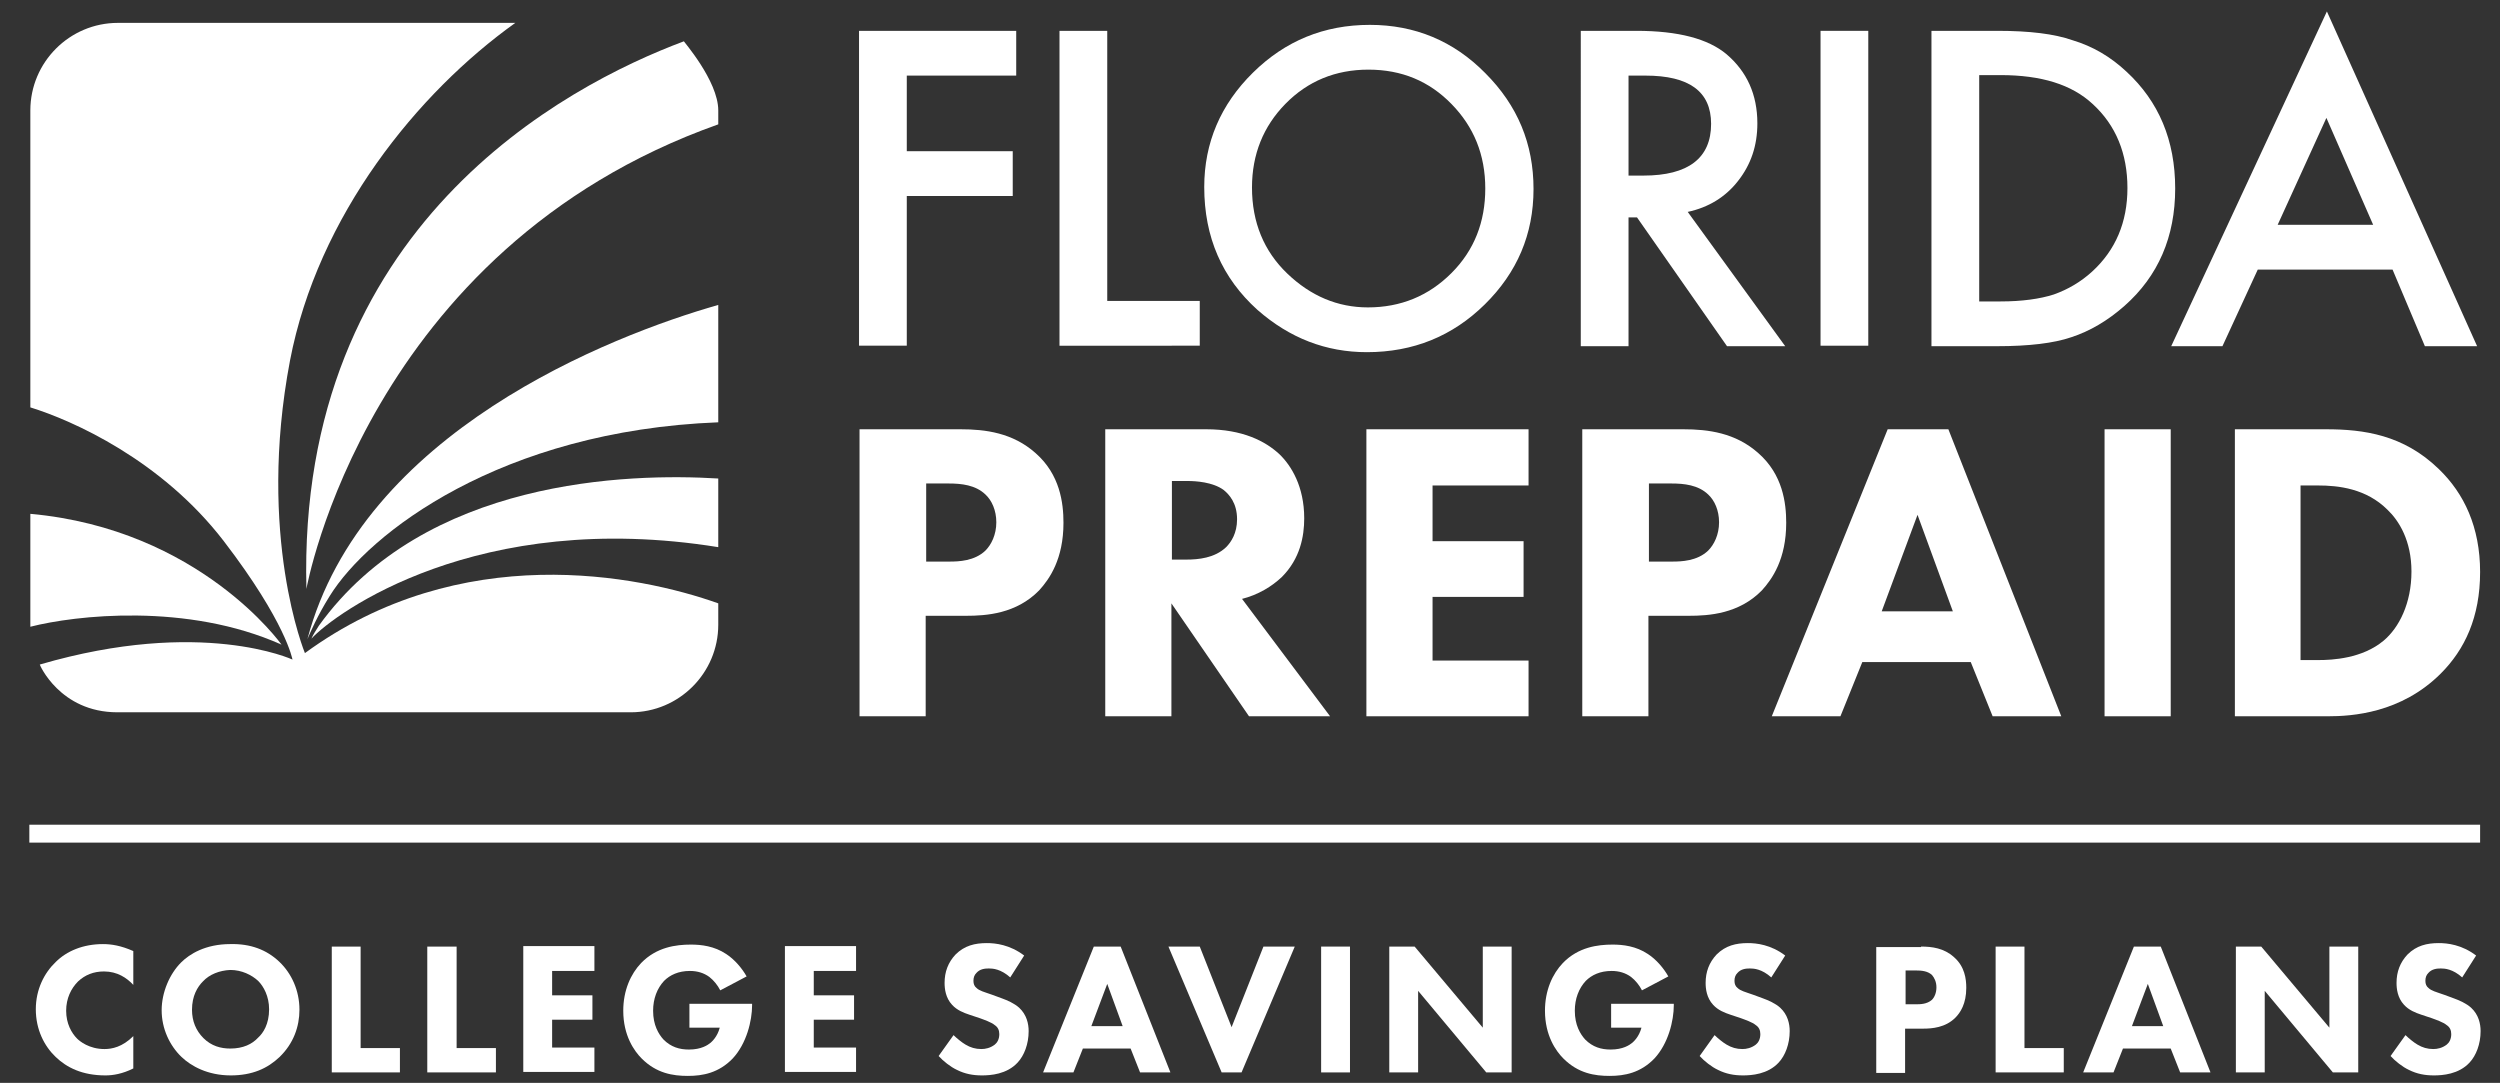 <?xml version="1.0" encoding="utf-8"?>
<!-- Generator: Adobe Illustrator 27.1.1, SVG Export Plug-In . SVG Version: 6.00 Build 0)  -->
<svg version="1.1" id="Layer_1" xmlns="http://www.w3.org/2000/svg" xmlns:xlink="http://www.w3.org/1999/xlink" x="0px" y="0px"
	 viewBox="0 0 502.6 217.7" style="enable-background:new 0 0 502.6 217.7;" xml:space="preserve">
<rect x="0" y="0" width="502.6" height="217.7" fill="#333333" stroke="none"/>
<style type="text/css">
	.st0{fill:#FFFFFF;}
</style>
<g>
	<g>
		<path class="st0" d="M26.8,214.8c-2.2,1.1-4.1,1.4-5.6,1.4c-4.7,0-7.8-1.6-10-3.7c-2.3-2.2-4-5.5-4-9.6c0-4,1.7-7.3,4-9.5
			c2.2-2.2,5.5-3.6,9.5-3.6c1.7,0,3.6,0.3,6.1,1.4v6.8c-1.3-1.4-3.2-2.7-5.9-2.7c-2.1,0-3.8,0.7-5.2,2c-1.4,1.4-2.4,3.4-2.4,5.9
			c0,2.6,1.1,4.5,2.2,5.6c0.5,0.5,2.4,2.1,5.5,2.1c1.5,0,3.6-0.4,5.8-2.6V214.8z"/>
		<path class="st0" d="M56.2,193.4c2.4,2.3,4,5.7,4,9.6c0,3.4-1.2,6.8-4,9.5c-2.4,2.3-5.5,3.7-9.8,3.7c-4.7,0-8-1.9-9.9-3.7
			c-2.4-2.3-4-5.7-4-9.4c0-3.6,1.6-7.3,3.9-9.6c1.7-1.7,4.9-3.7,9.9-3.7C50.3,189.7,53.6,190.9,56.2,193.4z M40.8,197.3
			c-1.1,1.1-2.2,2.9-2.2,5.7c0,2.3,0.8,4.2,2.3,5.7c1.6,1.6,3.5,2.1,5.4,2.1c2.6,0,4.4-0.9,5.6-2.2c1-0.9,2.2-2.7,2.2-5.7
			c0-2.6-1.1-4.6-2.2-5.7c-1.3-1.2-3.3-2.2-5.6-2.2C44.1,195.1,42.1,195.9,40.8,197.3z"/>
		<path class="st0" d="M72.5,190.3v20.4h7.9v4.9H66.7v-25.3H72.5z"/>
		<path class="st0" d="M91.8,190.3v20.4h7.9v4.9H85.9v-25.3H91.8z"/>
		<path class="st0" d="M119.4,195.2H111v4.9h8.1v4.9H111v5.6h8.5v4.9h-14.3v-25.3h14.3V195.2z"/>
		<path class="st0" d="M138.6,201.8h12.6v0.3c0,3.1-1.1,7.7-3.9,10.7c-2.8,2.9-6,3.5-9,3.5c-3,0-6.3-0.5-9.3-3.5
			c-1.5-1.5-3.7-4.6-3.7-9.6c0-4.1,1.5-7.4,3.6-9.6c3.1-3.2,7-3.7,10-3.7c2.1,0,4.7,0.3,7.1,1.9c1.7,1.1,3.2,2.9,4.1,4.5l-5.3,2.8
			c-0.5-1-1.3-2-2.2-2.7c-1.1-0.8-2.4-1.2-3.9-1.2c-2.3,0-4,0.8-5.2,2c-1.4,1.5-2.2,3.6-2.2,6c0,2.9,1.1,4.7,2.1,5.8
			c1.5,1.5,3.2,2,5.1,2c2.5,0,3.8-0.9,4.4-1.4c0.2-0.2,1.3-1.1,1.8-3h-6.1V201.8z"/>
		<path class="st0" d="M172.1,195.2h-8.5v4.9h8.1v4.9h-8.1v5.6h8.5v4.9h-14.3v-25.3h14.3V195.2z"/>
		<path class="st0" d="M203.1,196.5c-1.9-1.7-3.5-1.8-4.3-1.8c-0.8,0-1.8,0.1-2.5,0.9c-0.4,0.4-0.6,0.9-0.6,1.6
			c0,0.6,0.2,1.1,0.6,1.4c0.6,0.6,1.5,0.8,3.2,1.4l1.9,0.7c1.1,0.4,2.5,1,3.5,1.9c1.5,1.4,1.9,3.2,1.9,4.7c0,2.6-0.9,4.9-2.2,6.3
			c-2.2,2.4-5.5,2.6-7.2,2.6c-1.8,0-3.4-0.3-5-1.1c-1.3-0.6-2.8-1.8-3.7-2.8l3-4.2c0.6,0.6,1.7,1.5,2.4,1.9c1,0.6,2,0.9,3.2,0.9
			c0.8,0,1.8-0.2,2.7-0.9c0.5-0.4,0.9-1.1,0.9-2.1c0-0.8-0.3-1.4-0.9-1.8c-0.7-0.6-2.2-1.1-3-1.4l-2.1-0.7c-1.2-0.4-2.5-0.9-3.5-2
			c-1.3-1.4-1.5-3.2-1.5-4.4c0-2.2,0.7-4.1,2.2-5.7c1.8-1.8,3.9-2.3,6.3-2.3c1.7,0,4.6,0.3,7.5,2.5L203.1,196.5z"/>
		<path class="st0" d="M227.3,210.8h-9.6l-1.9,4.8h-6.1l10.2-25.3h5.4l10,25.3h-6.1L227.3,210.8z M225.7,206.3l-3.1-8.5l-3.2,8.5
			H225.7z"/>
		<path class="st0" d="M241.2,190.3l6.4,16.2l6.4-16.2h6.3l-10.7,25.3h-4l-10.7-25.3H241.2z"/>
		<path class="st0" d="M271.4,190.3v25.3h-5.8v-25.3H271.4z"/>
		<path class="st0" d="M279.3,215.6v-25.3h5.1l13.7,16.3v-16.3h5.8v25.3h-5.1l-13.7-16.4v16.4H279.3z"/>
		<path class="st0" d="M323.9,201.8h12.6v0.3c0,3.1-1.1,7.7-3.9,10.7c-2.8,2.9-6,3.5-9,3.5c-3,0-6.3-0.5-9.3-3.5
			c-1.5-1.5-3.7-4.6-3.7-9.6c0-4.1,1.5-7.4,3.6-9.6c3.1-3.2,7-3.7,10-3.7c2.1,0,4.7,0.3,7.1,1.9c1.7,1.1,3.2,2.9,4.1,4.5l-5.3,2.8
			c-0.5-1-1.3-2-2.2-2.7c-1.1-0.8-2.4-1.2-3.9-1.2c-2.3,0-4,0.8-5.2,2c-1.4,1.5-2.2,3.6-2.2,6c0,2.9,1.1,4.7,2.1,5.8
			c1.5,1.5,3.2,2,5.1,2c2.5,0,3.8-0.9,4.4-1.4c0.2-0.2,1.3-1.1,1.8-3h-6.1V201.8z"/>
		<path class="st0" d="M356.1,196.5c-1.9-1.7-3.5-1.8-4.3-1.8c-0.8,0-1.8,0.1-2.5,0.9c-0.4,0.4-0.6,0.9-0.6,1.6
			c0,0.6,0.2,1.1,0.6,1.4c0.6,0.6,1.5,0.8,3.2,1.4l1.9,0.7c1.1,0.4,2.5,1,3.5,1.9c1.5,1.4,1.9,3.2,1.9,4.7c0,2.6-0.9,4.9-2.2,6.3
			c-2.2,2.4-5.5,2.6-7.2,2.6c-1.8,0-3.4-0.3-5-1.1c-1.3-0.6-2.8-1.8-3.7-2.8l3-4.2c0.6,0.6,1.7,1.5,2.4,1.9c1,0.6,2,0.9,3.2,0.9
			c0.8,0,1.8-0.2,2.7-0.9c0.5-0.4,0.9-1.1,0.9-2.1c0-0.8-0.3-1.4-0.9-1.8c-0.7-0.6-2.2-1.1-3-1.4l-2.1-0.7c-1.2-0.4-2.5-0.9-3.5-2
			c-1.3-1.4-1.5-3.2-1.5-4.4c0-2.2,0.7-4.1,2.2-5.7c1.8-1.8,3.9-2.3,6.3-2.3c1.7,0,4.6,0.3,7.5,2.5L356.1,196.5z"/>
		<path class="st0" d="M386.2,190.3c2.2,0,4.6,0.3,6.6,2.1c2.2,1.9,2.5,4.4,2.5,6.2c0,3.2-1.2,5-2.2,6c-2,2-4.7,2.2-6.5,2.2h-3.6
			v8.9h-5.8v-25.3H386.2z M383.1,201.9h2.1c0.8,0,2.2,0,3.2-0.9c0.5-0.5,0.9-1.4,0.9-2.5c0-1.1-0.4-1.9-0.9-2.5
			c-0.9-0.8-2.1-0.9-3.3-0.9h-2V201.9z"/>
		<path class="st0" d="M407,190.3v20.4h7.9v4.9h-13.7v-25.3H407z"/>
		<path class="st0" d="M436.4,210.8h-9.6l-1.9,4.8h-6.1l10.2-25.3h5.4l10,25.3h-6.1L436.4,210.8z M434.9,206.3l-3.1-8.5l-3.2,8.5
			H434.9z"/>
		<path class="st0" d="M449.5,215.6v-25.3h5.1l13.7,16.3v-16.3h5.8v25.3h-5.1l-13.7-16.4v16.4H449.5z"/>
		<path class="st0" d="M495,196.5c-1.9-1.7-3.5-1.8-4.3-1.8c-0.8,0-1.8,0.1-2.5,0.9c-0.4,0.4-0.6,0.9-0.6,1.6c0,0.6,0.2,1.1,0.6,1.4
			c0.6,0.6,1.5,0.8,3.2,1.4l1.9,0.7c1.1,0.4,2.5,1,3.5,1.9c1.5,1.4,1.9,3.2,1.9,4.7c0,2.6-0.9,4.9-2.2,6.3c-2.2,2.4-5.5,2.6-7.2,2.6
			c-1.8,0-3.4-0.3-5-1.1c-1.3-0.6-2.8-1.8-3.7-2.8l3-4.2c0.6,0.6,1.7,1.5,2.4,1.9c1,0.6,2,0.9,3.2,0.9c0.8,0,1.8-0.2,2.7-0.9
			c0.5-0.4,0.9-1.1,0.9-2.1c0-0.8-0.3-1.4-0.9-1.8c-0.7-0.6-2.2-1.1-3-1.4l-2.1-0.7c-1.2-0.4-2.5-0.9-3.5-2
			c-1.3-1.4-1.5-3.2-1.5-4.4c0-2.2,0.7-4.1,2.2-5.7c1.8-1.8,3.9-2.3,6.3-2.3c1.7,0,4.6,0.3,7.5,2.5L495,196.5z"/>
	</g>
	<g>
		<rect x="5.9" y="165.8" class="st0" width="492.7" height="3.6"/>
	</g>
</g>
<g>
	<g>
		<g>
			<g>
				<g>
					<g>
						<path class="st0" d="M204.4,15.2h-22.1v15.2h21.3v9h-21.3v30.1h-9.6V6.2h31.6V15.2z"/>
					</g>
					<g>
						<path class="st0" d="M222.6,6.2v54.3h18.6v9H213V6.2H222.6z"/>
					</g>
					<g>
						<path class="st0" d="M242.1,37.6c0-8.9,3.3-16.6,9.8-23c6.5-6.4,14.3-9.6,23.5-9.6c9,0,16.8,3.2,23.2,9.7
							c6.5,6.5,9.7,14.2,9.7,23.3c0,9.1-3.3,16.8-9.8,23.2c-6.5,6.4-14.4,9.6-23.7,9.6c-8.2,0-15.5-2.8-22-8.5
							C245.7,55.9,242.1,47.7,242.1,37.6z M251.7,37.7c0,7,2.4,12.8,7.1,17.3c4.7,4.5,10.1,6.8,16.2,6.8c6.6,0,12.2-2.3,16.8-6.9
							c4.6-4.6,6.8-10.3,6.8-17c0-6.8-2.3-12.4-6.8-17c-4.5-4.6-10-6.9-16.7-6.9c-6.6,0-12.2,2.3-16.7,6.9
							C254,25.4,251.7,31,251.7,37.7z"/>
					</g>
					<g>
						<path class="st0" d="M339.3,42.6l19.6,27h-11.7l-18.1-25.9h-1.7v25.9h-9.6V6.2h11.2c8.4,0,14.4,1.6,18.1,4.7
							c4.1,3.5,6.2,8.1,6.2,13.9c0,4.5-1.3,8.3-3.9,11.6C346.9,39.6,343.5,41.7,339.3,42.6z M327.4,35.3h3c9,0,13.6-3.5,13.6-10.4
							c0-6.5-4.4-9.7-13.2-9.7h-3.4V35.3z"/>
					</g>
					<g>
						<path class="st0" d="M375.6,6.2v63.3H366V6.2H375.6z"/>
					</g>
					<g>
						<path class="st0" d="M388.3,69.5V6.2h13.3c6.4,0,11.4,0.6,15.1,1.9c4,1.2,7.6,3.3,10.8,6.3c6.5,6,9.8,13.8,9.8,23.5
							c0,9.7-3.4,17.6-10.2,23.6c-3.4,3-7,5.1-10.7,6.3c-3.5,1.2-8.5,1.8-14.9,1.8H388.3z M397.9,60.6h4.3c4.3,0,7.9-0.5,10.7-1.4
							c2.8-1,5.4-2.5,7.7-4.6c4.7-4.3,7.1-9.9,7.1-16.8c0-6.9-2.3-12.6-7-16.9c-4.2-3.9-10.3-5.8-18.5-5.8h-4.3V60.6z"/>
					</g>
					<g>
						<path class="st0" d="M481,54.2h-27.1l-7.1,15.4h-10.3l31.3-67.3l30.2,67.3h-10.5L481,54.2z M477.1,45.2l-9.4-21.5l-9.8,21.5
							H477.1z"/>
					</g>
				</g>
				<g>
					<g>
						<path class="st0" d="M193.1,86.3c5,0,10.5,0.7,15.1,4.8c4.9,4.3,5.6,10,5.6,14c0,7.3-2.8,11.3-4.9,13.6
							c-4.6,4.7-10.6,5.1-14.7,5.1h-8.1V144h-13.3V86.3H193.1z M186.1,112.9h4.8c1.8,0,5-0.1,7.2-2.2c1.2-1.2,2.2-3.2,2.2-5.7
							c0-2.4-0.9-4.4-2.2-5.6c-2-1.9-4.8-2.2-7.4-2.2h-4.5V112.9z"/>
					</g>
					<g>
						<path class="st0" d="M242.5,86.3c7.3,0,11.9,2.4,14.7,5c2.4,2.3,5,6.5,5,12.9c0,3.6-0.8,8.1-4.5,11.8c-2,1.9-4.8,3.6-8,4.4
							l17.7,23.6h-16.3l-15.6-22.7V144h-13.3V86.3H242.5z M235.5,112.5h3c2.4,0,5.7-0.3,8-2.5c1-1,2.2-2.8,2.2-5.6
							c0-3.3-1.6-5-2.7-5.9c-2.2-1.6-5.6-1.8-7.3-1.8h-3.1V112.5z"/>
					</g>
					<g>
						<path class="st0" d="M307.3,97.6H288v11.2h18.3V120H288v12.8h19.3V144h-32.6V86.3h32.6V97.6z"/>
					</g>
					<g>
						<path class="st0" d="M338.4,86.3c5,0,10.5,0.7,15.1,4.8c4.9,4.3,5.6,10,5.6,14c0,7.3-2.8,11.3-4.9,13.6
							c-4.6,4.7-10.6,5.1-14.7,5.1h-8.1V144h-13.3V86.3H338.4z M331.4,112.9h4.8c1.8,0,5-0.1,7.2-2.2c1.2-1.2,2.2-3.2,2.2-5.7
							c0-2.4-0.9-4.4-2.2-5.6c-2-1.9-4.8-2.2-7.4-2.2h-4.5V112.9z"/>
					</g>
					<g>
						<path class="st0" d="M396.2,133.1h-21.8l-4.4,10.9h-13.8l23.3-57.7h12.2l22.7,57.7h-13.8L396.2,133.1z M392.6,122.9l-7.1-19.4
							l-7.2,19.4H392.6z"/>
					</g>
					<g>
						<path class="st0" d="M436.4,86.3V144h-13.3V86.3H436.4z"/>
					</g>
					<g>
						<path class="st0" d="M467.6,86.3c7.6,0,15.6,1.1,22.7,8c5.1,4.9,8.3,11.7,8.3,20.7c0,9.1-3.1,15.6-7.9,20.4
							c-8,8-17.9,8.6-22.7,8.6h-18.7V86.3H467.6z M462.6,132.7h3.5c2.8,0,8.8-0.3,13.1-3.9c3.1-2.6,5.6-7.5,5.6-13.9
							c0-6.2-2.5-10.2-4.8-12.4c-4.3-4.3-9.9-4.9-14-4.9h-3.5V132.7z"/>
					</g>
				</g>
			</g>
		</g>
	</g>
	<g>
		<g>
			<path class="st0" d="M64.1,125.8c-0.5,0.8-1.1,1.7-1.5,2.6c4.7-5.1,33.4-26.2,81.8-18.4V96.2C126.4,95.1,85.4,96.2,64.1,125.8z"
				/>
			<path class="st0" d="M61.8,128.5c0.6-1.4,2-4.7,4.5-8.7c7.8-12.6,34.4-33.2,78.1-34.9V61.3C122.7,67.5,72.8,86.9,61.8,128.5z"/>
			<path class="st0" d="M137.5,8.3c-23.8,8.9-77.8,37.2-75.9,110.1c0,0,12.1-68.3,82.8-93.4v-2.8C144.4,16.2,137.2,8.1,137.5,8.3z"
				/>
			<path class="st0" d="M56.6,129.6c0,0-16.4-23.2-50.5-26.3v22.4c0,0.2,0,0.3,0,0.3C15.1,123.7,37.6,121.1,56.6,129.6z"/>
			<path class="st0" d="M61.3,131.3c0,0-9.7-23.5-3-58.8C63.9,43.3,84,18.6,103.6,4.6H23.7C14,4.6,6.1,12.5,6.1,22.2v59.7
				c8.4,2.6,26.3,10.5,38.9,26.9c12.5,16.3,13.8,23.8,13.8,23.8s-18.3-8.5-50.8,1c-0.1-0.1,4,9.6,15.6,9.6h103.2
				c9.7,0,17.6-7.9,17.6-17.6v-4.3C128.4,115.6,92.6,108.4,61.3,131.3z"/>
		</g>
	</g>
</g>
</svg>
